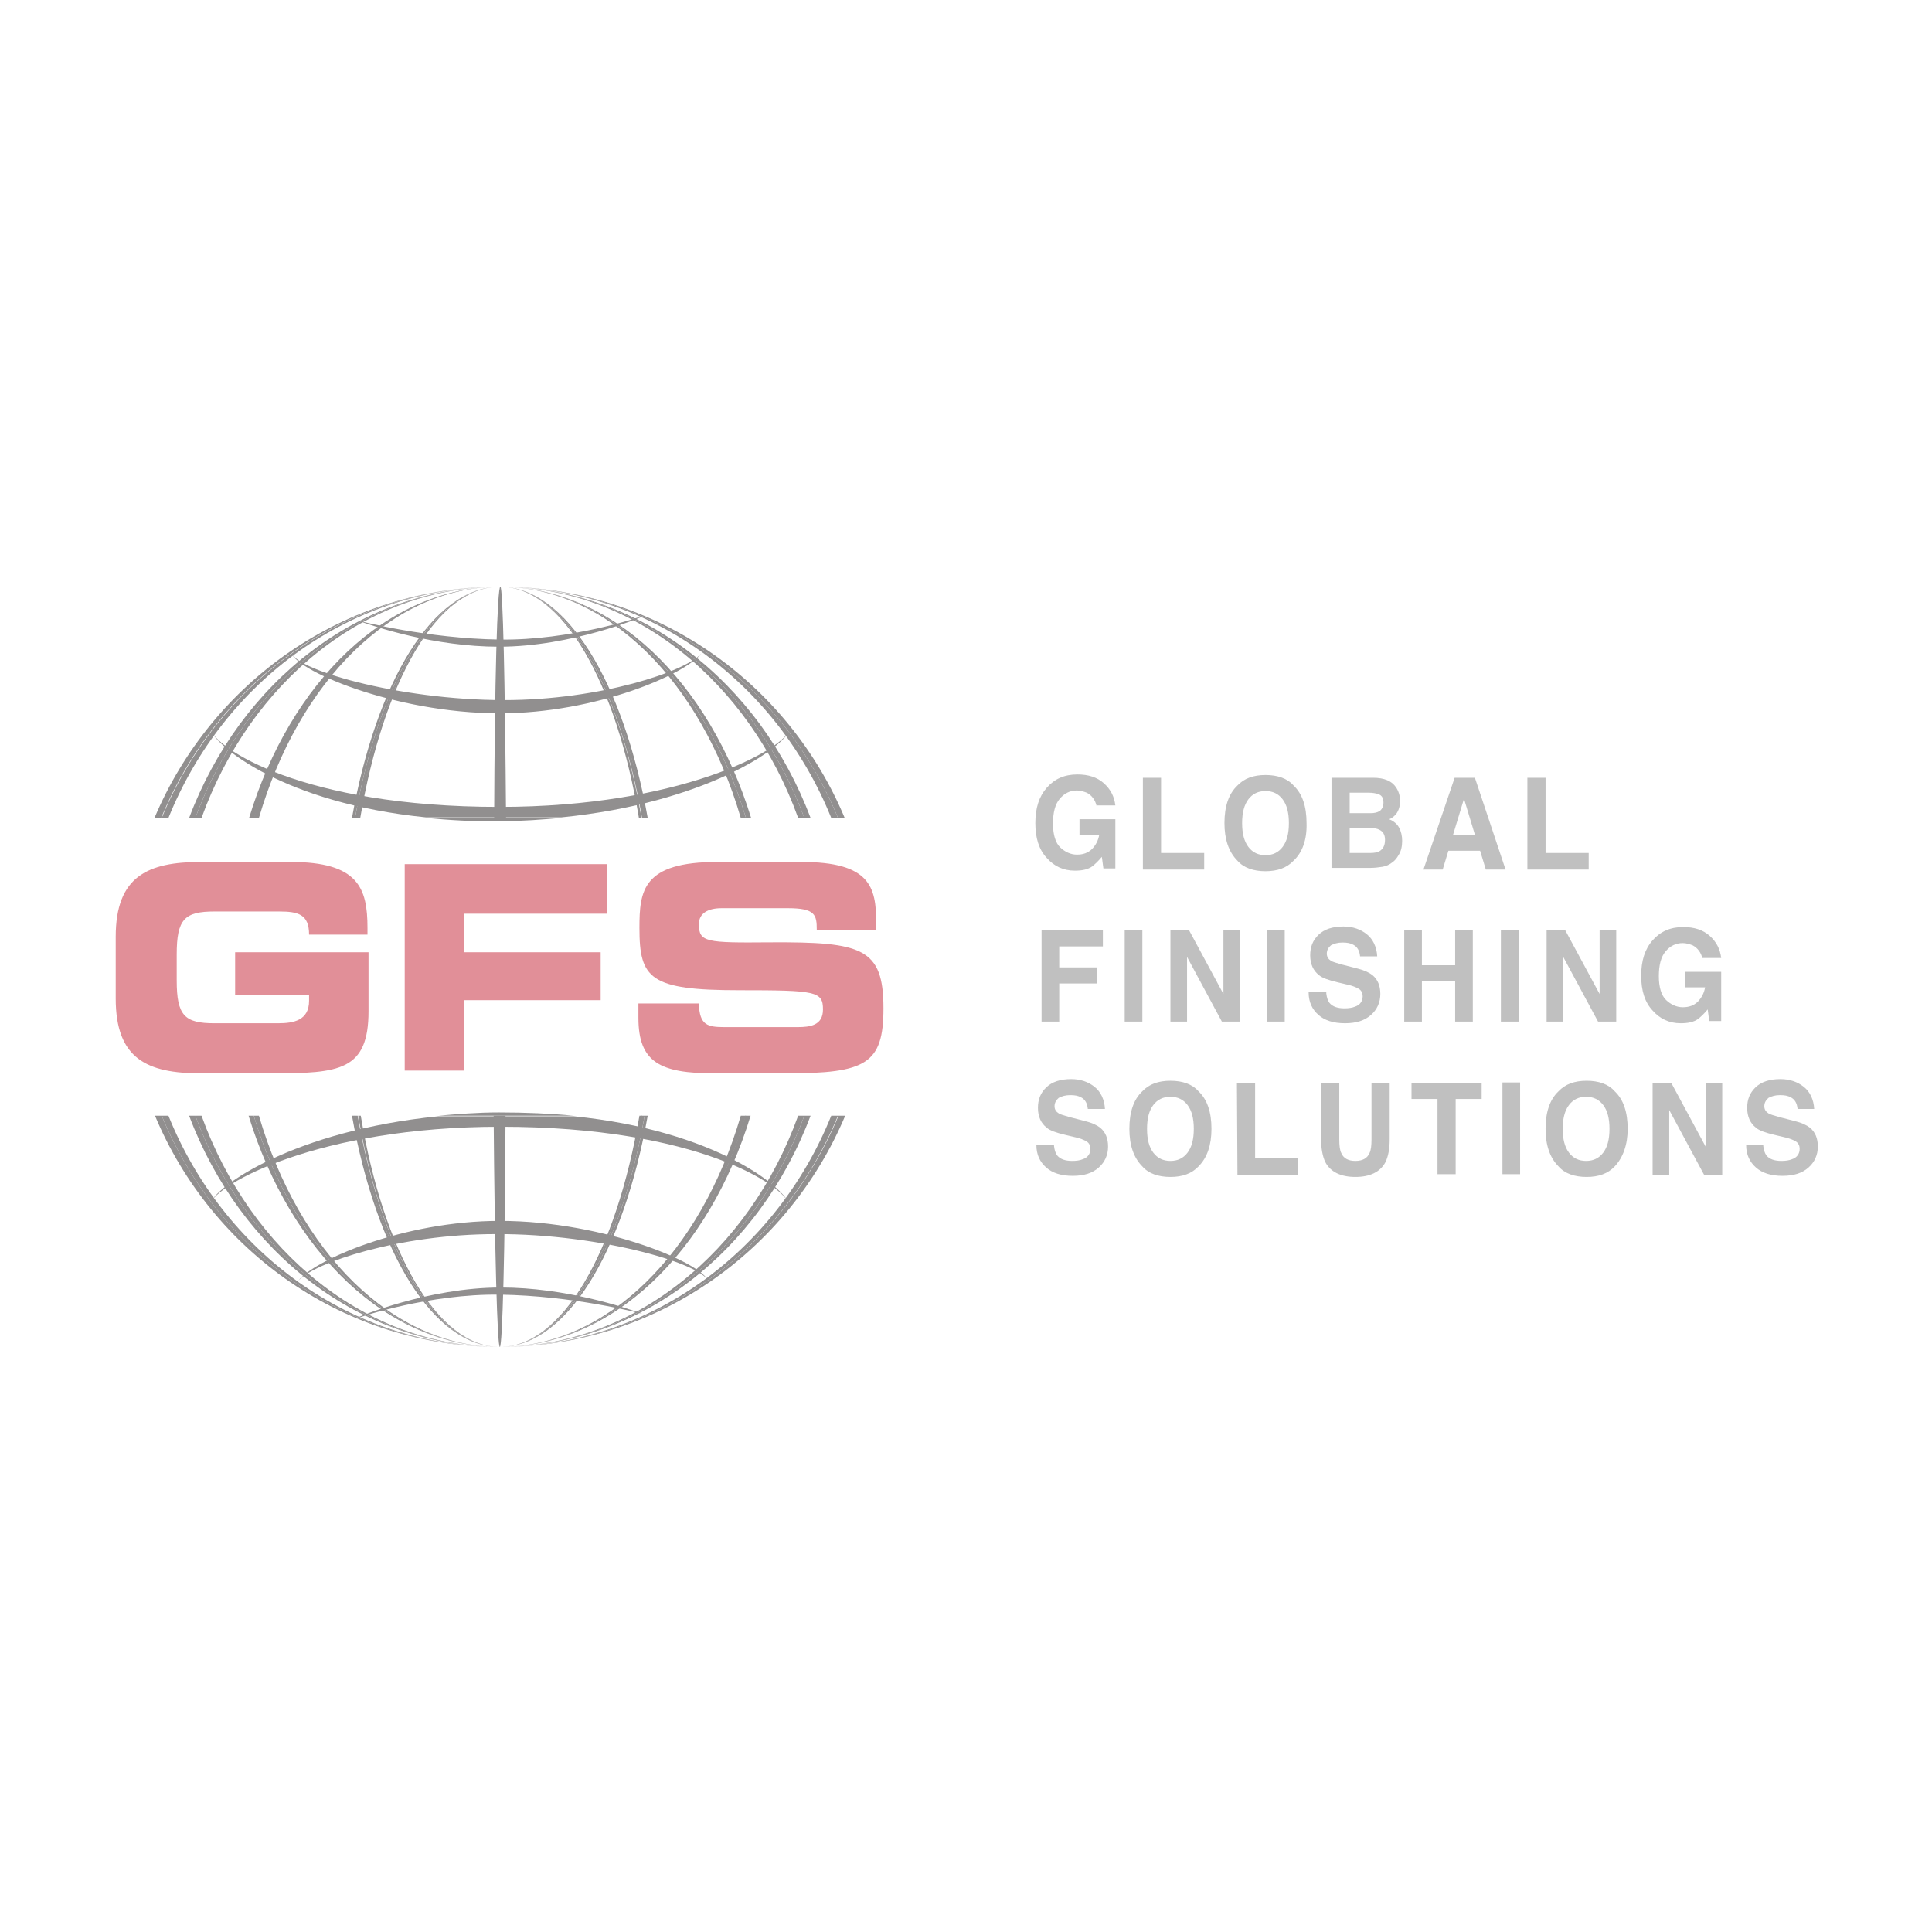 <?xml version="1.0" encoding="UTF-8"?>
<svg xmlns="http://www.w3.org/2000/svg" xmlns:xlink="http://www.w3.org/1999/xlink" width="255px" height="255px" viewBox="0 0 255 255" version="1.1">
  <title>gfs</title>
  <defs>
    <filter id="filter-1">
      <feColorMatrix in="SourceGraphic" type="matrix" values="0 0 0 0 0.51 0 0 0 0 0.51 0 0 0 0 0.51 0 0 0 1 0"></feColorMatrix>
    </filter>
  </defs>
  <g id="Page-1" stroke="none" stroke-width="1" fill="none" fill-rule="evenodd">
    <g id="gfs">
      <rect id="Rectangle" fill="#FFFFFF" x="0" y="0" width="255" height="255"></rect>
      <g id="globalFinishingSolutions" opacity="0.5" transform="translate(15, 77)">
        <g filter="url(#filter-1)" id="Vector_Smart_Object_xA0_Image_1_">
          <g>
            <path d="M6.346,30.954 L7.233,30.954 C14.466,13.006 31.321,0.436 50.973,0.436 C30.912,0.436 13.716,13.006 6.346,30.954 Z M50.973,0.436 C70.626,0.436 87.48,13.006 94.713,30.954 L95.601,30.954 C88.231,13.006 71.035,0.436 50.973,0.436 L50.973,0.436 Z" id="Shape" fill="#231F20" fill-rule="nonzero"></path>
            <path d="M50.973,0.436 C71.035,0.436 88.231,13.006 95.601,30.954 L96.488,30.954 C88.981,13.006 71.444,0.436 50.973,0.436 L50.973,0.436 Z M5.391,30.954 L6.278,30.954 C13.647,13.006 30.843,0.436 50.905,0.436 C30.502,0.436 12.965,13.006 5.391,30.954 Z" id="Shape" fill="#231F20" fill-rule="nonzero"></path>
            <path d="M50.973,0.436 C69.056,0.436 84.546,13.006 91.165,30.954 L91.984,30.954 C85.228,13.006 69.397,0.436 50.973,0.436 L50.973,0.436 Z" id="Path" fill="#231F20" fill-rule="nonzero"></path>
            <path d="M50.973,0.436 C68.647,0.436 83.864,13.006 90.346,30.954 L91.165,30.954 C84.546,13.006 69.056,0.436 50.973,0.436 L50.973,0.436 Z" id="Path" fill="#231F20" fill-rule="nonzero"></path>
            <path d="M10.782,30.954 L11.6,30.954 C18.083,13.006 33.3,0.436 50.973,0.436 C32.89,0.436 17.401,13.006 10.782,30.954 Z" id="Path" fill="#231F20" fill-rule="nonzero"></path>
            <path d="M9.963,30.954 L10.782,30.954 C17.401,13.006 32.89,0.436 50.973,0.436 C32.549,0.436 16.718,13.006 9.963,30.954 Z" id="Path" fill="#231F20" fill-rule="nonzero"></path>
            <path d="M18.492,30.954 L19.175,30.954 C24.429,13.006 36.712,0.436 50.973,0.436 C36.371,0.436 23.883,13.006 18.492,30.954 Z M50.973,0.436 C65.235,0.436 77.518,13.006 82.772,30.954 L83.454,30.954 C78.064,13.006 65.576,0.436 50.973,0.436 L50.973,0.436 Z" id="Shape" fill="#231F20" fill-rule="nonzero"></path>
            <path d="M17.878,30.954 L18.561,30.954 C23.951,13.006 36.439,0.436 51.042,0.436 C36.098,0.436 23.337,13.006 17.878,30.954 L17.878,30.954 Z" id="Path" fill="#231F20" fill-rule="nonzero"></path>
            <path d="M50.973,0.436 C65.576,0.436 78.064,13.006 83.454,30.954 L84.137,30.954 C78.609,13.006 65.849,0.436 50.973,0.436 L50.973,0.436 Z M32.208,30.954 L32.549,30.954 C35.62,13.006 42.648,0.436 50.905,0.436 C42.58,0.436 35.347,13.006 32.208,30.954 L32.208,30.954 Z" id="Shape" fill="#231F20" fill-rule="nonzero"></path>
            <path d="M31.867,30.954 L32.276,30.954 C35.347,13.006 42.58,0.436 51.042,0.436 C42.375,0.436 35.006,13.006 31.867,30.954 L31.867,30.954 Z" id="Path" fill="#231F20" fill-rule="nonzero"></path>
            <path d="M31.457,30.954 L31.867,30.954 C35.006,13.006 42.375,0.436 50.973,0.436 C42.171,0.436 34.665,13.006 31.457,30.954 Z M50.973,0.436 C59.366,0.436 66.6,13.006 69.739,30.954 L70.148,30.954 C66.941,13.006 59.571,0.436 50.973,0.436 L50.973,0.436 Z" id="Shape" fill="#231F20" fill-rule="nonzero"></path>
            <path d="M50.973,0.436 C59.23,0.436 66.327,13.006 69.329,30.954 L69.67,30.954 C66.6,13.006 59.366,0.436 50.973,0.436 L50.973,0.436 Z" id="Path" fill="#231F20" fill-rule="nonzero"></path>
            <path d="M50.973,0.436 C59.571,0.436 66.941,13.006 70.08,30.954 L70.489,30.954 C67.282,13.006 59.708,0.436 50.973,0.436 L50.973,0.436 Z" id="Path" fill="#231F20" fill-rule="nonzero"></path>
            <path d="M50.223,30.954 L51.792,30.954 C51.656,13.006 51.383,0.436 51.042,0.436 C50.632,0.436 50.291,13.006 50.223,30.954 Z" id="Path" fill="#231F20" fill-rule="nonzero"></path>
            <path d="M23.405,8.937 C23.405,11.263 36.916,17.148 50.973,17.148 C63.734,17.148 75.607,11.917 77.586,9.228 C75.539,11.626 64.211,15.404 51.519,15.404 C37.462,15.404 23.405,11.263 23.405,8.937 Z M77.586,9.301 C77.791,9.01 77.927,8.792 77.927,8.574 C77.927,8.792 77.791,9.01 77.586,9.301 Z M12.692,19.183 C12.692,19.11 12.624,19.037 12.624,18.965 C12.624,18.965 12.624,19.11 12.692,19.183 Z M50.905,29.501 C24.838,29.501 13.375,21.726 12.692,19.11 C13.306,21.435 22.45,28.992 41.215,30.881 L59.094,30.881 C78.064,28.992 88.572,21.653 89.254,19.255 C88.436,21.944 74.856,29.501 50.905,29.501 Z M89.254,19.328 C89.254,19.255 89.323,19.183 89.323,19.11 C89.323,19.183 89.323,19.255 89.254,19.328 Z M51.11,31.39 C53.908,31.39 56.569,31.172 59.094,30.954 L41.215,30.954 C44.218,31.245 47.561,31.463 51.11,31.39 L51.11,31.39 Z M32.072,4.868 C32.072,4.868 32.14,4.868 32.072,4.868 C31.935,4.796 31.799,4.796 31.662,4.723 L32.072,4.868 Z M50.905,7.412 C41.42,7.266 32.89,5.086 32.14,4.868 C34.46,5.74 42.375,8.356 50.837,8.356 C60.527,8.356 69.67,4.432 69.67,4.432 L69.397,4.432 C69.466,4.432 60.322,7.557 50.905,7.412 Z M31.73,4.723 L31.457,4.65 C31.457,4.578 31.526,4.65 31.73,4.723 Z M50.973,100.782 C71.035,100.782 88.231,88.212 95.601,70.264 L94.713,70.264 C87.48,88.212 70.626,100.782 50.973,100.782" id="Shape" fill="#231F20" fill-rule="nonzero"></path>
            <path d="M50.973,100.782 C31.321,100.782 14.466,88.212 7.233,70.264 L6.346,70.264 C13.716,88.212 30.912,100.782 50.973,100.782" id="Path" fill="#231F20" fill-rule="nonzero"></path>
            <path d="M50.973,100.782 C30.912,100.782 13.716,88.212 6.346,70.264 L5.459,70.264 C12.965,88.212 30.502,100.782 50.973,100.782" id="Path" fill="#231F20" fill-rule="nonzero"></path>
            <path d="M50.973,100.782 C71.444,100.782 88.981,88.212 96.556,70.264 L95.669,70.264 C88.231,88.212 71.035,100.782 50.973,100.782" id="Path" fill="#231F20" fill-rule="nonzero"></path>
            <path d="M50.973,100.782 C32.89,100.782 17.401,88.212 10.782,70.264 L9.963,70.264 C16.718,88.212 32.549,100.782 50.973,100.782" id="Path" fill="#231F20" fill-rule="nonzero"></path>
            <path d="M50.973,100.782 C33.3,100.782 18.083,88.212 11.6,70.264 L10.782,70.264 C17.401,88.212 32.89,100.782 50.973,100.782 M50.973,100.782 C69.056,100.782 84.546,88.212 91.165,70.264 L90.346,70.264 C83.864,88.212 68.647,100.782 50.973,100.782" id="Shape" fill="#231F20" fill-rule="nonzero"></path>
            <path d="M50.973,100.782 C69.397,100.782 85.228,88.212 91.984,70.264 L91.165,70.264 C84.546,88.212 69.056,100.782 50.973,100.782" id="Path" fill="#231F20" fill-rule="nonzero"></path>
            <path d="M50.973,100.782 C65.576,100.782 78.064,88.212 83.454,70.264 L82.772,70.264 C77.518,88.212 65.235,100.782 50.973,100.782 M50.973,100.782 C36.712,100.782 24.429,88.212 19.175,70.264 L18.492,70.264 C23.883,88.212 36.371,100.782 50.973,100.782" id="Shape" fill="#231F20" fill-rule="nonzero"></path>
            <path d="M50.973,100.782 C65.849,100.782 78.609,88.212 84.068,70.264 L83.386,70.264 C78.064,88.212 65.576,100.782 50.973,100.782" id="Path" fill="#231F20" fill-rule="nonzero"></path>
            <path d="M50.973,100.782 C36.371,100.782 23.883,88.212 18.492,70.264 L17.81,70.264 C23.337,88.212 36.098,100.782 50.973,100.782" id="Path" fill="#231F20" fill-rule="nonzero"></path>
            <path d="M50.973,100.782 C59.366,100.782 66.6,88.212 69.739,70.264 L69.397,70.264 C66.327,88.212 59.23,100.782 50.973,100.782" id="Path" fill="#231F20" fill-rule="nonzero"></path>
            <path d="M50.973,100.782 C59.571,100.782 66.941,88.212 70.08,70.264 L69.67,70.264 C66.6,88.212 59.366,100.782 50.973,100.782" id="Path" fill="#231F20" fill-rule="nonzero"></path>
            <path d="M50.973,100.782 C59.776,100.782 67.282,88.212 70.489,70.264 L70.08,70.264 C66.941,88.212 59.571,100.782 50.973,100.782" id="Path" fill="#231F20" fill-rule="nonzero"></path>
            <path d="M50.973,100.782 C42.58,100.782 35.347,88.212 32.208,70.264 L31.799,70.264 C35.006,88.212 42.375,100.782 50.973,100.782" id="Path" fill="#231F20" fill-rule="nonzero"></path>
            <path d="M50.973,100.782 C42.717,100.782 35.62,88.212 32.617,70.264 L32.276,70.264 C35.347,88.212 42.58,100.782 50.973,100.782" id="Path" fill="#231F20" fill-rule="nonzero"></path>
            <path d="M50.973,100.782 C42.375,100.782 35.006,88.212 31.867,70.264 L31.457,70.264 C34.665,88.212 42.171,100.782 50.973,100.782" id="Path" fill="#231F20" fill-rule="nonzero"></path>
            <path d="M50.973,100.782 C51.314,100.782 51.656,88.212 51.724,70.264 L50.154,70.264 C50.291,88.212 50.632,100.782 50.973,100.782" id="Path" fill="#231F20" fill-rule="nonzero"></path>
            <path d="M78.541,92.353 C78.541,90.028 65.03,84.142 50.973,84.142 C38.213,84.142 26.34,89.374 24.361,92.063 C26.408,89.665 37.735,85.886 50.427,85.886 C64.484,85.814 78.541,90.028 78.541,92.353 Z M24.361,91.99 C24.156,92.281 24.02,92.499 24.02,92.717 C24.02,92.499 24.156,92.281 24.361,91.99 Z M89.254,82.108 C89.254,82.181 89.323,82.253 89.323,82.326 C89.323,82.253 89.323,82.181 89.254,82.108 Z M51.042,71.717 C77.108,71.717 88.572,79.492 89.254,82.108 C88.64,79.783 79.497,72.226 60.731,70.337 L42.853,70.337 C23.883,72.226 13.375,79.565 12.692,81.963 C13.511,79.274 27.09,71.717 51.042,71.717 L51.042,71.717 Z M12.692,81.89 C12.692,81.963 12.624,82.035 12.624,82.108 C12.624,82.108 12.624,81.963 12.692,81.89 Z M50.837,69.828 C48.039,69.828 45.378,70.046 42.853,70.264 L60.731,70.264 C57.661,69.973 54.385,69.828 50.837,69.828 Z M69.875,96.422 C69.875,96.422 69.807,96.422 69.875,96.422 C70.012,96.495 70.148,96.495 70.284,96.568 L69.875,96.422 Z M51.042,93.879 C60.527,94.024 69.056,96.204 69.807,96.422 C67.487,95.55 59.571,92.935 51.11,92.935 C41.42,92.935 32.276,96.858 32.276,96.858 L32.549,96.858 C32.481,96.858 41.625,93.734 51.042,93.879 L51.042,93.879 Z M70.216,96.568 L70.489,96.64 C70.489,96.64 70.421,96.64 70.216,96.568 Z" id="Shape" fill="#231F20" fill-rule="nonzero"></path>
            <path d="M0.273,46.649 C0.273,38.656 4.504,36.767 11.532,36.767 L23.337,36.767 C32.276,36.767 33.505,40.182 33.505,45.486 L33.505,46.358 L25.794,46.358 C25.794,43.67 24.361,43.306 21.836,43.306 L13.306,43.306 C9.349,43.306 8.325,44.324 8.325,48.974 L8.325,52.389 C8.325,57.04 9.349,58.057 13.306,58.057 L21.699,58.057 C23.747,58.057 25.794,57.694 25.794,55.078 L25.794,54.278 L16.036,54.278 L16.036,48.683 L33.641,48.683 L33.641,56.458 C33.641,64.306 29.82,64.669 20.949,64.669 L11.532,64.669 C4.435,64.669 0.273,62.78 0.273,54.787 L0.273,46.649 Z M38.418,37.058 L65.167,37.058 L65.167,43.597 L46.265,43.597 L46.265,48.683 L64.28,48.683 L64.28,55.005 L46.265,55.005 L46.265,64.306 L38.418,64.306 L38.418,37.058 L38.418,37.058 Z M69.397,55.441 L77.245,55.441 C77.313,58.347 78.405,58.565 80.657,58.565 L90.278,58.565 C91.916,58.565 93.622,58.347 93.622,56.24 C93.622,53.842 92.735,53.697 82.567,53.697 C70.762,53.697 69.397,52.171 69.397,45.486 C69.397,40.545 69.807,36.767 79.701,36.767 L90.756,36.767 C99.831,36.767 100.65,40.037 100.65,44.832 L100.65,45.704 L92.803,45.704 C92.803,43.742 92.598,42.871 88.981,42.871 L80.247,42.871 C78.473,42.871 77.245,43.524 77.245,44.978 C77.245,47.376 78.2,47.448 86.593,47.376 C98.808,47.303 101.605,48.102 101.605,56.095 C101.605,63.434 99.285,64.669 88.845,64.669 L79.292,64.669 C72.127,64.669 69.261,63.216 69.261,57.33 L69.261,55.441 L69.397,55.441 Z" id="Shape" fill="#C32032" fill-rule="nonzero"></path>
          </g>
        </g>
        <g id="Layer_3" transform="translate(121.444, 25)" fill="#828282" fill-rule="nonzero">
          <path d="M8.298,4.378 C8.092,3.576 7.681,2.992 6.995,2.627 C6.584,2.481 6.172,2.335 5.692,2.335 C4.801,2.335 4.046,2.7 3.429,3.43 C2.812,4.159 2.537,5.254 2.537,6.714 C2.537,8.173 2.88,9.268 3.498,9.851 C4.115,10.435 4.869,10.8 5.692,10.8 C6.515,10.8 7.132,10.581 7.681,10.07 C8.161,9.559 8.504,8.976 8.641,8.173 L6.035,8.173 L6.035,6.13 L10.767,6.13 L10.767,12.624 L9.19,12.624 L8.984,11.092 C8.504,11.676 8.092,12.041 7.75,12.332 C7.132,12.77 6.378,12.916 5.418,12.916 C3.909,12.916 2.675,12.332 1.715,11.238 C0.686,10.143 0.206,8.611 0.206,6.641 C0.206,4.67 0.686,3.138 1.715,1.97 C2.743,0.803 4.046,0.219 5.761,0.219 C7.201,0.219 8.367,0.584 9.258,1.386 C10.15,2.189 10.63,3.138 10.767,4.305 L8.298,4.305 L8.298,4.378 L8.298,4.378 Z M14.402,0.657 L16.802,0.657 L16.802,10.581 L22.494,10.581 L22.494,12.77 L14.402,12.77 L14.402,0.657 Z M34.29,11.603 C33.399,12.551 32.164,12.989 30.587,12.989 C29.01,12.989 27.707,12.551 26.884,11.603 C25.718,10.435 25.169,8.757 25.169,6.641 C25.169,4.451 25.718,2.773 26.884,1.678 C27.775,0.73 29.01,0.292 30.587,0.292 C32.164,0.292 33.467,0.73 34.29,1.678 C35.456,2.773 36.005,4.451 36.005,6.641 C36.073,8.83 35.456,10.508 34.29,11.603 Z M32.85,9.778 C33.399,9.049 33.673,8.027 33.673,6.641 C33.673,5.254 33.399,4.232 32.85,3.503 C32.301,2.773 31.547,2.408 30.587,2.408 C29.627,2.408 28.872,2.773 28.324,3.503 C27.775,4.232 27.501,5.254 27.501,6.641 C27.501,8.027 27.775,9.049 28.324,9.778 C28.872,10.508 29.627,10.873 30.587,10.873 C31.547,10.873 32.301,10.508 32.85,9.778 Z M47.801,1.897 C48.143,2.408 48.349,2.992 48.349,3.722 C48.349,4.451 48.143,5.035 47.801,5.473 C47.595,5.692 47.321,5.984 46.909,6.13 C47.458,6.349 47.938,6.714 48.212,7.224 C48.486,7.735 48.624,8.319 48.624,8.976 C48.624,9.705 48.486,10.362 48.143,10.873 C47.938,11.238 47.663,11.603 47.321,11.822 C46.978,12.114 46.498,12.332 46.017,12.405 C45.537,12.478 44.989,12.551 44.44,12.551 L39.297,12.551 L39.297,0.657 L44.783,0.657 C46.292,0.657 47.252,1.095 47.801,1.897 L47.801,1.897 Z M41.697,2.7 L41.697,5.327 L44.44,5.327 C44.92,5.327 45.332,5.254 45.675,5.035 C45.949,4.816 46.155,4.451 46.155,3.941 C46.155,3.357 45.949,2.992 45.537,2.846 C45.195,2.7 44.714,2.627 44.166,2.627 L41.697,2.627 L41.697,2.7 L41.697,2.7 Z M41.697,7.37 L41.697,10.581 L44.44,10.581 C44.92,10.581 45.332,10.508 45.606,10.362 C46.086,10.07 46.36,9.632 46.36,8.83 C46.36,8.173 46.086,7.735 45.606,7.516 C45.332,7.37 44.989,7.297 44.44,7.297 L41.697,7.297 L41.697,7.37 L41.697,7.37 Z M55.55,0.657 L58.225,0.657 L62.271,12.77 L59.665,12.77 L58.911,10.289 L54.727,10.289 L53.973,12.77 L51.435,12.77 L55.55,0.657 Z M55.344,8.173 L58.225,8.173 L56.785,3.43 L55.344,8.173 L55.344,8.173 Z M65.151,0.657 L67.552,0.657 L67.552,10.581 L73.244,10.581 L73.244,12.77 L65.151,12.77 L65.151,0.657 Z M1.029,20.797 L9.121,20.797 L9.121,22.914 L3.36,22.914 L3.36,25.686 L8.367,25.686 L8.367,27.803 L3.36,27.803 L3.36,32.838 L1.029,32.838 L1.029,20.797 Z M14.333,32.838 L12.002,32.838 L12.002,20.797 L14.333,20.797 L14.333,32.838 Z M18.037,20.797 L20.506,20.797 L25.032,29.189 L25.032,20.797 L27.226,20.797 L27.226,32.838 L24.826,32.838 L20.231,24.3 L20.231,32.838 L18.037,32.838 L18.037,20.797 Z M33.124,32.838 L30.793,32.838 L30.793,20.797 L33.124,20.797 L33.124,32.838 Z M38.611,29.116 C38.679,29.7 38.817,30.065 39.022,30.357 C39.434,30.868 40.12,31.086 41.011,31.086 C41.56,31.086 42.04,31.014 42.383,30.868 C43.069,30.649 43.411,30.138 43.411,29.481 C43.411,29.116 43.274,28.751 42.931,28.532 C42.588,28.314 42.04,28.095 41.354,27.949 L40.12,27.657 C38.885,27.365 38.062,27.073 37.651,26.708 C36.896,26.124 36.485,25.249 36.485,24.081 C36.485,22.986 36.828,22.111 37.582,21.381 C38.336,20.651 39.434,20.286 40.874,20.286 C42.108,20.286 43.137,20.651 43.96,21.308 C44.783,21.965 45.263,22.986 45.332,24.227 L43.069,24.227 C43,23.497 42.726,22.986 42.177,22.695 C41.765,22.476 41.354,22.403 40.737,22.403 C40.12,22.403 39.64,22.549 39.228,22.768 C38.885,23.059 38.679,23.424 38.679,23.862 C38.679,24.3 38.885,24.592 39.228,24.811 C39.434,24.957 39.982,25.103 40.737,25.322 L42.726,25.832 C43.617,26.051 44.234,26.343 44.714,26.708 C45.4,27.292 45.743,28.095 45.743,29.189 C45.743,30.284 45.332,31.232 44.509,31.962 C43.686,32.692 42.588,33.057 41.08,33.057 C39.571,33.057 38.405,32.692 37.582,31.962 C36.759,31.232 36.279,30.284 36.279,28.97 L38.611,28.97 L38.611,29.116 L38.611,29.116 Z M48.898,32.838 L48.898,20.797 L51.23,20.797 L51.23,25.395 L55.619,25.395 L55.619,20.797 L57.95,20.797 L57.95,32.838 L55.619,32.838 L55.619,27.438 L51.23,27.438 L51.23,32.838 L48.898,32.838 Z M63.986,32.838 L61.654,32.838 L61.654,20.797 L63.986,20.797 L63.986,32.838 Z M67.689,20.797 L70.158,20.797 L74.684,29.189 L74.684,20.797 L76.879,20.797 L76.879,32.838 L74.478,32.838 L69.883,24.3 L69.883,32.838 L67.689,32.838 L67.689,20.797 L67.689,20.797 Z M88.263,24.519 C88.057,23.716 87.646,23.132 86.96,22.768 C86.549,22.622 86.137,22.476 85.657,22.476 C84.765,22.476 84.011,22.841 83.394,23.57 C82.777,24.3 82.502,25.395 82.502,26.854 C82.502,28.314 82.845,29.408 83.462,29.992 C84.08,30.576 84.834,30.941 85.657,30.941 C86.48,30.941 87.097,30.722 87.646,30.211 C88.126,29.7 88.469,29.116 88.606,28.314 L86,28.314 L86,26.27 L90.732,26.27 L90.732,32.765 L89.155,32.765 L88.949,31.232 C88.469,31.816 88.057,32.181 87.714,32.473 C87.097,32.911 86.343,33.057 85.383,33.057 C83.874,33.057 82.639,32.473 81.679,31.378 C80.651,30.284 80.171,28.751 80.171,26.781 C80.171,24.811 80.651,23.278 81.679,22.111 C82.708,20.943 84.011,20.359 85.726,20.359 C87.166,20.359 88.332,20.724 89.223,21.527 C90.115,22.33 90.595,23.278 90.732,24.446 L88.263,24.446 L88.263,24.519 Z M2.675,49.257 C2.743,49.841 2.88,50.205 3.086,50.497 C3.498,51.008 4.183,51.227 5.075,51.227 C5.624,51.227 6.104,51.154 6.447,51.008 C7.132,50.789 7.475,50.278 7.475,49.622 C7.475,49.257 7.338,48.892 6.995,48.673 C6.652,48.454 6.104,48.235 5.418,48.089 L4.183,47.797 C2.949,47.505 2.126,47.214 1.715,46.849 C0.96,46.265 0.549,45.389 0.549,44.222 C0.549,43.127 0.892,42.251 1.646,41.522 C2.4,40.792 3.498,40.427 4.938,40.427 C6.172,40.427 7.201,40.792 8.024,41.449 C8.847,42.105 9.327,43.127 9.396,44.368 L7.132,44.368 C7.064,43.638 6.789,43.127 6.241,42.835 C5.829,42.616 5.418,42.543 4.801,42.543 C4.183,42.543 3.703,42.689 3.292,42.908 C2.949,43.2 2.743,43.565 2.743,44.003 C2.743,44.441 2.949,44.732 3.292,44.951 C3.498,45.097 4.046,45.243 4.801,45.462 L6.789,45.973 C7.681,46.192 8.298,46.484 8.778,46.849 C9.464,47.432 9.807,48.235 9.807,49.33 C9.807,50.424 9.396,51.373 8.573,52.103 C7.75,52.832 6.652,53.197 5.144,53.197 C3.635,53.197 2.469,52.832 1.646,52.103 C0.823,51.373 0.343,50.424 0.343,49.111 L2.675,49.111 L2.675,49.257 L2.675,49.257 Z M21.74,51.957 C20.848,52.905 19.614,53.343 18.037,53.343 C16.459,53.343 15.156,52.905 14.333,51.957 C13.167,50.789 12.619,49.111 12.619,46.995 C12.619,44.805 13.167,43.127 14.333,42.032 C15.225,41.084 16.459,40.646 18.037,40.646 C19.614,40.646 20.917,41.084 21.74,42.032 C22.906,43.127 23.455,44.805 23.455,46.995 C23.455,49.111 22.906,50.789 21.74,51.957 Z M20.3,50.132 C20.848,49.403 21.123,48.381 21.123,46.995 C21.123,45.608 20.848,44.586 20.3,43.857 C19.751,43.127 18.997,42.762 18.037,42.762 C17.077,42.762 16.322,43.127 15.774,43.857 C15.225,44.586 14.951,45.608 14.951,46.995 C14.951,48.381 15.225,49.403 15.774,50.132 C16.322,50.862 17.077,51.227 18.037,51.227 C18.997,51.227 19.751,50.862 20.3,50.132 Z M26.815,40.938 L29.215,40.938 L29.215,50.862 L34.907,50.862 L34.907,53.051 L26.884,53.051 L26.815,40.938 Z M37.925,40.938 L40.325,40.938 L40.325,48.381 C40.325,49.184 40.394,49.841 40.6,50.205 C40.874,50.862 41.491,51.227 42.451,51.227 C43.411,51.227 44.029,50.862 44.303,50.205 C44.509,49.841 44.577,49.184 44.577,48.381 L44.577,40.938 L46.978,40.938 L46.978,48.381 C46.978,49.695 46.772,50.643 46.429,51.373 C45.743,52.686 44.372,53.343 42.451,53.343 C40.531,53.343 39.159,52.686 38.474,51.373 C38.131,50.643 37.925,49.622 37.925,48.381 L37.925,40.938 L37.925,40.938 Z M59.116,40.938 L59.116,43.054 L55.687,43.054 L55.687,52.978 L53.287,52.978 L53.287,43.054 L49.858,43.054 L49.858,40.938 L59.116,40.938 Z M64.191,52.978 L61.86,52.978 L61.86,40.865 L64.191,40.865 L64.191,52.978 Z M76.673,51.957 C75.781,52.905 74.547,53.343 72.97,53.343 C71.392,53.343 70.089,52.905 69.266,51.957 C68.1,50.789 67.552,49.111 67.552,46.995 C67.552,44.805 68.1,43.127 69.266,42.032 C70.158,41.084 71.392,40.646 72.97,40.646 C74.547,40.646 75.85,41.084 76.673,42.032 C77.839,43.127 78.387,44.805 78.387,46.995 C78.387,49.111 77.77,50.789 76.673,51.957 Z M75.164,50.132 C75.713,49.403 75.987,48.381 75.987,46.995 C75.987,45.608 75.713,44.586 75.164,43.857 C74.616,43.127 73.861,42.762 72.901,42.762 C71.941,42.762 71.187,43.127 70.638,43.857 C70.089,44.586 69.815,45.608 69.815,46.995 C69.815,48.381 70.089,49.403 70.638,50.132 C71.187,50.862 71.941,51.227 72.901,51.227 C73.861,51.227 74.616,50.862 75.164,50.132 Z M81.679,40.938 L84.148,40.938 L88.675,49.33 L88.675,40.938 L90.869,40.938 L90.869,53.051 L88.469,53.051 L83.874,44.514 L83.874,53.051 L81.679,53.051 L81.679,40.938 Z M96.287,49.257 C96.356,49.841 96.493,50.205 96.698,50.497 C97.11,51.008 97.796,51.227 98.687,51.227 C99.236,51.227 99.716,51.154 100.059,51.008 C100.745,50.789 101.088,50.278 101.088,49.622 C101.088,49.257 100.95,48.892 100.608,48.673 C100.265,48.454 99.716,48.235 99.03,48.089 L97.796,47.797 C96.561,47.505 95.738,47.214 95.327,46.849 C94.572,46.265 94.161,45.389 94.161,44.222 C94.161,43.127 94.504,42.251 95.258,41.522 C96.013,40.792 97.11,40.427 98.55,40.427 C99.785,40.427 100.813,40.792 101.636,41.449 C102.459,42.105 102.939,43.127 103.008,44.368 L100.813,44.368 C100.745,43.638 100.47,43.127 99.922,42.835 C99.51,42.616 99.099,42.543 98.482,42.543 C97.864,42.543 97.384,42.689 96.973,42.908 C96.63,43.2 96.424,43.565 96.424,44.003 C96.424,44.441 96.63,44.732 96.973,44.951 C97.179,45.097 97.727,45.243 98.482,45.462 L100.47,45.973 C101.362,46.192 101.979,46.484 102.459,46.849 C103.145,47.432 103.488,48.235 103.488,49.33 C103.488,50.424 103.076,51.373 102.253,52.103 C101.43,52.832 100.333,53.197 98.824,53.197 C97.316,53.197 96.15,52.832 95.327,52.103 C94.504,51.373 94.024,50.424 94.024,49.111 L96.287,49.111 L96.287,49.257 L96.287,49.257 Z" id="Shape"></path>
        </g>
      </g>
    </g>
  </g>
</svg>
